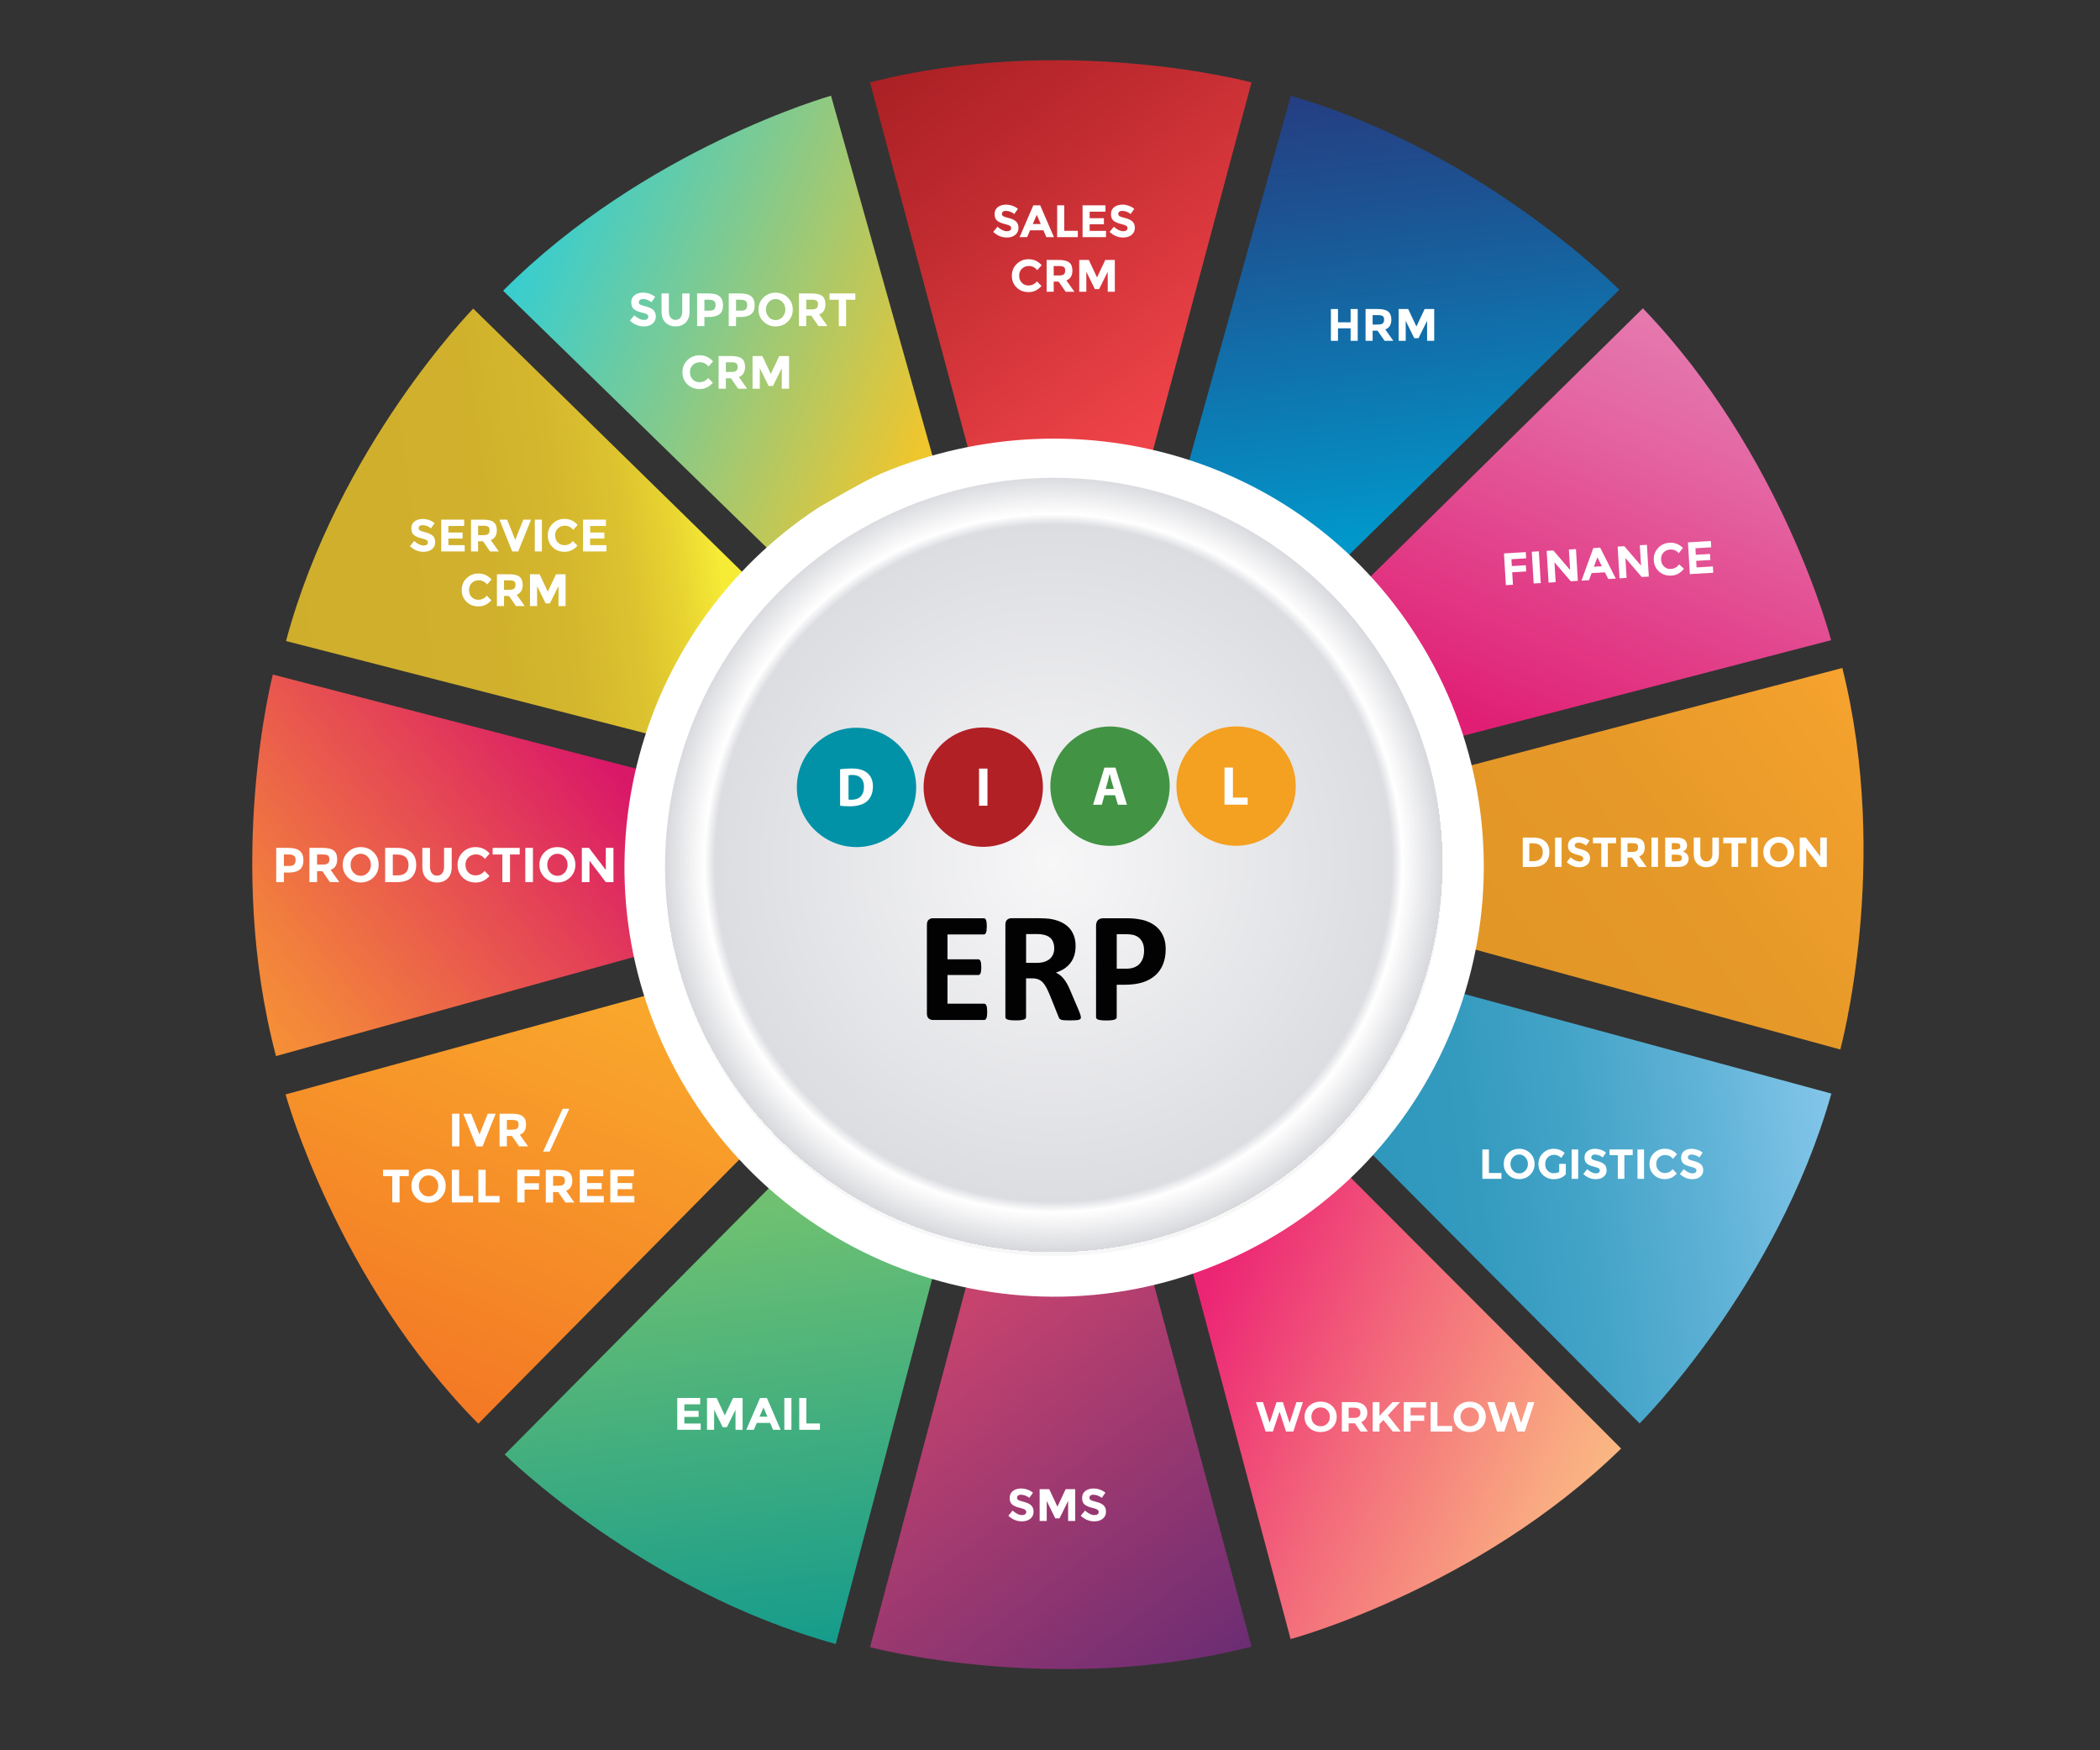 <?xml version="1.0" encoding="utf-8"?>
<!-- Generator: Adobe Illustrator 16.0.0, SVG Export Plug-In . SVG Version: 6.00 Build 0)  -->
<!DOCTYPE svg PUBLIC "-//W3C//DTD SVG 1.1//EN" "http://www.w3.org/Graphics/SVG/1.1/DTD/svg11.dtd">
<svg version="1.1" id="Layer_1" xmlns="http://www.w3.org/2000/svg" xmlns:xlink="http://www.w3.org/1999/xlink" x="0px" y="0px"
	 width="600px" height="500px" viewBox="0 0 600 500" enable-background="new 0 0 600 500" xml:space="preserve">
<rect x="0" y="0" width="600" height="500" fill="#333333" stroke="none"/>
<linearGradient id="SVGID_1_" gradientUnits="userSpaceOnUse" x1="878.764" y1="2693.714" x2="961.063" y2="2802.001" gradientTransform="matrix(1 0 0 1 -618.055 -2690.641)">
	<stop  offset="0" style="stop-color:#A61E22"/>
	<stop  offset="0.375" style="stop-color:#BE2A2F"/>
	<stop  offset="1" style="stop-color:#EE4348"/>
</linearGradient>
<path fill="url(#SVGID_1_)" d="M248.583,23.539l29.2,108.992h50.59l29.204-108.992C357.578,23.539,304.268,9.277,248.583,23.539z"/>
<linearGradient id="SVGID_2_" gradientUnits="userSpaceOnUse" x1="2014.456" y1="2295.135" x2="2096.756" y2="2403.423" gradientTransform="matrix(0.861 0.509 -0.509 0.861 -177.473 -2984.762)">
	<stop  offset="0" style="stop-color:#27397E"/>
	<stop  offset="0.294" style="stop-color:#1D5191"/>
	<stop  offset="0.913" style="stop-color:#058EC3"/>
	<stop  offset="0.995" style="stop-color:#0197CA"/>
</linearGradient>
<path fill="url(#SVGID_2_)" d="M368.808,27.363L338.53,136.058l43.562,25.729L462.66,82.79
	C462.653,82.791,424.005,43.403,368.808,27.363z"/>
<linearGradient id="SVGID_3_" gradientUnits="userSpaceOnUse" x1="2774.078" y1="1404.892" x2="2856.374" y2="1513.175" gradientTransform="matrix(0.493 0.87 -0.87 0.493 346.423 -3017.542)">
	<stop  offset="0" style="stop-color:#E57FB2"/>
	<stop  offset="0.287" style="stop-color:#E467A3"/>
	<stop  offset="0.892" style="stop-color:#E12A7B"/>
	<stop  offset="1" style="stop-color:#E01E74"/>
</linearGradient>
<path fill="url(#SVGID_3_)" d="M469.395,88.077l-80.396,79.174l24.963,44.006l109.21-28.378
	C523.17,182.879,509.271,129.478,469.395,88.077z"/>
<linearGradient id="SVGID_4_" gradientUnits="userSpaceOnUse" x1="2989.383" y1="253.687" x2="3071.681" y2="361.974" gradientTransform="matrix(-0.005 1 -1 -0.005 816.312 -2784.989)">
	<stop  offset="0.005" style="stop-color:#F9A531"/>
	<stop  offset="0.177" style="stop-color:#F2A02D"/>
	<stop  offset="0.583" style="stop-color:#E69928"/>
	<stop  offset="1" style="stop-color:#E29626"/>
</linearGradient>
<path fill="url(#SVGID_4_)" d="M526.381,190.821l-109.146,28.617l-0.271,50.593l108.836,29.78
	C525.8,299.811,540.343,246.581,526.381,190.821z"/>
<linearGradient id="SVGID_5_" gradientUnits="userSpaceOnUse" x1="2607.557" y1="-852.702" x2="2689.858" y2="-744.411" gradientTransform="matrix(-0.503 0.865 -0.865 -0.503 1108.239 -2349.638)">
	<stop  offset="0" style="stop-color:#8DCBEF"/>
	<stop  offset="0.072" style="stop-color:#82C5E9"/>
	<stop  offset="0.342" style="stop-color:#5EB2D6"/>
	<stop  offset="0.594" style="stop-color:#44A4C8"/>
	<stop  offset="0.821" style="stop-color:#349BBF"/>
	<stop  offset="1" style="stop-color:#2F98BC"/>
</linearGradient>
<path fill="url(#SVGID_5_)" d="M523.248,312.402l-108.9-29.541l-25.431,43.736l79.548,80.021
	C468.465,406.625,507.586,367.712,523.248,312.402z"/>
<linearGradient id="SVGID_6_" gradientUnits="userSpaceOnUse" x1="1721.504" y1="-1622.027" x2="1803.805" y2="-1513.736" gradientTransform="matrix(-0.866 0.499 -0.499 -0.866 1144.524 -1827.278)">
	<stop  offset="0" style="stop-color:#FBC083"/>
	<stop  offset="0.188" style="stop-color:#F9A881"/>
	<stop  offset="0.587" style="stop-color:#F36A7B"/>
	<stop  offset="1" style="stop-color:#EC2474"/>
</linearGradient>
<path fill="url(#SVGID_6_)" d="M463.176,413.805l-79.724-79.854l-43.834,25.265l29.124,109.014
	C368.742,468.229,422.05,453.966,463.176,413.805z"/>
<linearGradient id="SVGID_7_" gradientUnits="userSpaceOnUse" x1="572.572" y1="-1845.768" x2="654.873" y2="-1737.477" gradientTransform="matrix(-1 0.002 -0.002 -1 915.292 -1355.753)">
	<stop  offset="0" style="stop-color:#652B73"/>
	<stop  offset="1" style="stop-color:#C6436E"/>
</linearGradient>
<path fill="url(#SVGID_7_)" d="M357.578,470.382l-29.365-108.949l-50.594,0.074l-29.035,109.041
	C248.583,470.548,301.912,484.725,357.578,470.382z"/>
<linearGradient id="SVGID_8_" gradientUnits="userSpaceOnUse" x1="-537.034" y1="-1469.415" x2="-454.734" y2="-1361.126" gradientTransform="matrix(-0.868 -0.497 0.497 -0.868 481.876 -1060.676)">
	<stop  offset="0" style="stop-color:#0F998E"/>
	<stop  offset="1" style="stop-color:#6FC171"/>
</linearGradient>
<path fill="url(#SVGID_8_)" d="M238.797,469.637l28.796-109.103l-43.911-25.133l-79.48,80.094
	C144.201,415.496,183.385,454.352,238.797,469.637z"/>
<linearGradient id="SVGID_9_" gradientUnits="userSpaceOnUse" x1="-1309.239" y1="-589.098" x2="-1226.943" y2="-480.813" gradientTransform="matrix(-0.505 -0.863 0.863 -0.505 -40.164 -1020.908)">
	<stop  offset="0" style="stop-color:#F37524"/>
	<stop  offset="1" style="stop-color:#F9A72C"/>
</linearGradient>
<path fill="url(#SVGID_9_)" d="M136.662,406.707l79.307-80.268l-25.562-43.662L81.594,312.648
	C81.594,312.648,96.223,365.855,136.662,406.707z"/>
<linearGradient id="SVGID_10_" gradientUnits="userSpaceOnUse" x1="-1541.054" y1="558.589" x2="-1458.757" y2="666.874" gradientTransform="matrix(-0.008 -1 1 -0.008 -513.085 -1246.69)">
	<stop  offset="0" style="stop-color:#F79833"/>
	<stop  offset="0.225" style="stop-color:#F2803D"/>
	<stop  offset="0.696" style="stop-color:#E44356"/>
	<stop  offset="1" style="stop-color:#DA1868"/>
</linearGradient>
<path fill="url(#SVGID_10_)" d="M78.859,301.688l108.747-30.104l-0.422-50.589L77.95,192.696
	C77.95,192.696,64.135,246.123,78.859,301.688z"/>
<linearGradient id="SVGID_11_" gradientUnits="userSpaceOnUse" x1="-1171.119" y1="1670.813" x2="-1088.821" y2="1779.101" gradientTransform="matrix(0.491 -0.871 0.871 0.491 -811.157 -1677.917)">
	<stop  offset="0" style="stop-color:#CFAE2C"/>
	<stop  offset="0.495" style="stop-color:#D0B02C"/>
	<stop  offset="0.673" style="stop-color:#D5B72D"/>
	<stop  offset="0.8" style="stop-color:#DCC22F"/>
	<stop  offset="0.902" style="stop-color:#E7D331"/>
	<stop  offset="0.99" style="stop-color:#F5E935"/>
	<stop  offset="1" style="stop-color:#F7EC35"/>
</linearGradient>
<path fill="url(#SVGID_11_)" d="M81.719,183.125l109.295,28.049l24.831-44.082L135.209,88.16
	C135.209,88.16,96.624,127.609,81.719,183.125z"/>
<linearGradient id="SVGID_12_" gradientUnits="userSpaceOnUse" x1="-296.249" y1="2452.544" x2="-213.949" y2="2560.833" gradientTransform="matrix(0.86 -0.511 0.511 0.86 -855.163 -2200.115)">
	<stop  offset="0" style="stop-color:#2DCED9"/>
	<stop  offset="0.155" style="stop-color:#45CDC4"/>
	<stop  offset="0.484" style="stop-color:#83CA8D"/>
	<stop  offset="0.956" style="stop-color:#E5C636"/>
	<stop  offset="1" style="stop-color:#EFC62D"/>
</linearGradient>
<path fill="url(#SVGID_12_)" d="M143.75,83.053l80.809,78.755l43.485-25.86L237.431,27.342
	C237.431,27.342,184.325,42.335,143.75,83.053z"/>
<g>
	<g>
		<path fill="#FFFFFF" d="M251.716,135.288c57.479-24.127,124.718-3.631,156.173,51.71c33.5,58.94,12.879,133.877-46.062,167.377
			c-58.943,33.503-133.882,12.88-167.381-46.063c-32.196-56.647-14.302-128.132,39.458-163.354
			C233.905,144.965,247.068,137.24,251.716,135.288z"/>
	</g>
</g>
<radialGradient id="SVGID_13_" cx="-208.894" cy="2735.69" r="111.188" gradientTransform="matrix(0.869 -0.494 0.494 0.869 -868.924 -2233.968)" gradientUnits="userSpaceOnUse">
	<stop  offset="0" style="stop-color:#F7F7F8"/>
	<stop  offset="0.87" style="stop-color:#DCDDE1"/>
	<stop  offset="0.897" style="stop-color:#FFFFFF"/>
	<stop  offset="1" style="stop-color:#D7D8DC"/>
	<stop  offset="1" style="stop-color:#F7F7F8"/>
</radialGradient>
<circle fill="url(#SVGID_13_)" cx="301.168" cy="247.656" r="111.168"/>
<g>
	<circle fill="#0192A7" cx="244.717" cy="224.935" r="17.047"/>
	<path fill="#B02025" d="M297.979,224.865c0,9.415-7.633,17.048-17.049,17.048c-9.415,0-17.047-7.633-17.047-17.048
		c0-9.414,7.632-17.046,17.047-17.046C290.346,207.819,297.979,215.451,297.979,224.865z"/>
	<circle fill="#429344" cx="317.148" cy="224.587" r="17.048"/>
	<path fill="#F4A020" d="M370.214,224.561c0,9.416-7.634,17.049-17.049,17.049c-9.412,0-17.048-7.633-17.048-17.049
		c0-9.414,7.636-17.047,17.048-17.047C362.58,207.514,370.214,215.147,370.214,224.561z"/>
	<path fill="#FFFFFF" d="M240.026,219.757c0.883-0.141,2.03-0.22,3.243-0.22c2.016,0,3.32,0.362,4.344,1.132
		c1.103,0.819,1.793,2.125,1.793,3.999c0,2.03-0.739,3.432-1.762,4.296c-1.119,0.93-2.816,1.37-4.894,1.37
		c-1.244,0-2.125-0.079-2.722-0.158L240.026,219.757L240.026,219.757z M242.435,228.413c0.205,0.047,0.536,0.047,0.834,0.047
		c2.17,0.017,3.586-1.18,3.586-3.714c0.019-2.204-1.273-3.368-3.335-3.368c-0.535,0-0.881,0.047-1.085,0.096V228.413
		L242.435,228.413z"/>
	<path fill="#FFFFFF" d="M282.135,219.562v10.607h-2.408v-10.607H282.135z"/>
	<path fill="#FFFFFF" d="M315.55,227.17l-0.753,2.723h-2.484l3.237-10.607h3.148l3.289,10.607h-2.579l-0.819-2.723H315.55z
		 M318.243,225.375l-0.66-2.25c-0.189-0.63-0.379-1.417-0.537-2.046h-0.028c-0.146,0.63-0.313,1.433-0.479,2.046l-0.629,2.25
		H318.243z"/>
	<path fill="#FFFFFF" d="M349.853,219.259h2.408v8.592h4.217v2.016h-6.625V219.259L349.853,219.259z"/>
</g>
<g enable-background="new    ">
	<path fill="#020202" d="M282.055,289.059c0,0.438-0.019,0.797-0.057,1.088s-0.095,0.526-0.168,0.709
		c-0.075,0.188-0.168,0.313-0.28,0.396c-0.113,0.084-0.236,0.125-0.371,0.125h-14.597c-0.494,0-0.909-0.146-1.246-0.438
		c-0.337-0.293-0.506-0.771-0.506-1.426V264.18c0-0.656,0.168-1.137,0.506-1.43c0.336-0.289,0.751-0.438,1.246-0.438h14.508
		c0.134,0,0.254,0.039,0.358,0.11c0.104,0.074,0.194,0.205,0.27,0.396c0.074,0.188,0.131,0.438,0.168,0.729
		c0.038,0.291,0.057,0.662,0.057,1.104c0,0.418-0.02,0.771-0.057,1.063c-0.037,0.293-0.094,0.529-0.168,0.707
		c-0.075,0.187-0.165,0.313-0.27,0.396c-0.104,0.082-0.225,0.123-0.358,0.123h-10.375v7.101h8.78c0.135,0,0.259,0.039,0.37,0.121
		c0.112,0.084,0.205,0.211,0.28,0.383s0.131,0.401,0.168,0.692c0.037,0.293,0.057,0.646,0.057,1.063c0,0.438-0.021,0.8-0.057,1.072
		c-0.037,0.283-0.093,0.521-0.168,0.688c-0.075,0.172-0.168,0.297-0.28,0.371c-0.111,0.065-0.235,0.104-0.37,0.104h-8.78v8.192
		h10.464c0.135,0,0.258,0.039,0.371,0.121c0.112,0.084,0.206,0.217,0.28,0.396c0.074,0.188,0.131,0.418,0.168,0.707
		C282.036,288.26,282.055,288.623,282.055,289.059z"/>
	<path fill="#020202" d="M308.823,290.607c0,0.164-0.029,0.303-0.09,0.416c-0.063,0.104-0.199,0.205-0.438,0.271
		c-0.226,0.076-0.555,0.128-0.979,0.158c-0.438,0.021-1.025,0.045-1.773,0.045c-0.628,0-1.131-0.021-1.505-0.045
		c-0.375-0.031-0.67-0.086-0.892-0.171c-0.217-0.081-0.369-0.188-0.461-0.313c-0.09-0.131-0.164-0.277-0.229-0.462l-2.604-6.487
		c-0.315-0.729-0.623-1.388-0.922-1.953c-0.301-0.563-0.633-1.043-1-1.426c-0.367-0.388-0.789-0.672-1.269-0.863
		c-0.48-0.188-1.033-0.293-1.661-0.293h-1.842v11.068c0,0.146-0.05,0.28-0.146,0.401c-0.097,0.117-0.259,0.218-0.483,0.293
		c-0.225,0.07-0.523,0.135-0.896,0.181c-0.375,0.049-0.854,0.065-1.438,0.065c-0.568,0-1.043-0.021-1.426-0.065
		c-0.382-0.047-0.685-0.104-0.91-0.181c-0.225-0.075-0.381-0.176-0.472-0.293c-0.089-0.121-0.134-0.258-0.134-0.401V264.17
		c0-0.655,0.169-1.135,0.505-1.428c0.337-0.289,0.752-0.438,1.247-0.438h7.521c0.765,0,1.393,0.019,1.888,0.045
		c0.494,0.021,0.941,0.063,1.348,0.104c1.167,0.164,2.217,0.443,3.155,0.854c0.938,0.398,1.729,0.938,2.389,1.582
		c0.646,0.646,1.146,1.422,1.485,2.313c0.354,0.896,0.521,1.912,0.521,3.063c0,0.979-0.121,1.854-0.366,2.658
		c-0.248,0.807-0.61,1.521-1.095,2.146c-0.479,0.628-1.064,1.175-1.771,1.646c-0.704,0.468-1.503,0.841-2.397,1.115
		c0.438,0.219,0.842,0.476,1.229,0.771c0.382,0.303,0.731,0.664,1.069,1.092c0.348,0.428,0.651,0.91,0.953,1.455
		c0.311,0.553,0.59,1.166,0.877,1.854l2.442,5.729c0.229,0.564,0.372,0.979,0.448,1.246
		C308.786,290.252,308.823,290.457,308.823,290.607z M301.21,270.891c0-0.959-0.217-1.767-0.649-2.427
		c-0.436-0.657-1.146-1.123-2.135-1.391c-0.3-0.076-0.64-0.137-1.022-0.184c-0.381-0.041-0.908-0.064-1.583-0.064h-2.648v8.238
		h3.009c0.839,0,1.572-0.104,2.201-0.301c0.629-0.203,1.153-0.486,1.572-0.854c0.419-0.365,0.732-0.806,0.941-1.313
		C301.105,272.086,301.21,271.518,301.21,270.891z"/>
	<path fill="#020202" d="M333.054,271.137c0,1.633-0.254,3.077-0.764,4.334c-0.509,1.258-1.251,2.315-2.224,3.178
		c-0.979,0.861-2.168,1.521-3.582,1.979c-1.416,0.438-3.08,0.676-4.996,0.676h-2.425v9.271c0,0.146-0.063,0.282-0.146,0.403
		c-0.099,0.113-0.259,0.217-0.483,0.293c-0.224,0.068-0.521,0.133-0.896,0.179c-0.376,0.047-0.854,0.063-1.438,0.063
		c-0.563,0-1.045-0.021-1.426-0.063c-0.383-0.046-0.685-0.104-0.911-0.179c-0.224-0.076-0.381-0.18-0.471-0.293
		c-0.091-0.121-0.134-0.262-0.134-0.403v-26.146c0-0.699,0.182-1.229,0.55-1.584c0.366-0.354,0.85-0.522,1.447-0.522h6.849
		c0.689,0,1.347,0.022,1.967,0.077c0.62,0.056,1.367,0.166,2.235,0.339c0.864,0.174,1.745,0.489,2.637,0.954
		c0.896,0.466,1.65,1.057,2.28,1.766c0.63,0.719,1.104,1.544,1.437,2.491C332.894,268.895,333.054,269.953,333.054,271.137z
		 M326.879,271.563c0-1.019-0.18-1.854-0.537-2.515c-0.354-0.657-0.803-1.146-1.326-1.461c-0.521-0.313-1.063-0.512-1.646-0.594
		c-0.574-0.084-1.17-0.123-1.785-0.123h-2.515v9.857h2.646c0.944,0,1.734-0.127,2.37-0.381c0.637-0.271,1.157-0.611,1.563-1.066
		c0.396-0.459,0.717-1.004,0.928-1.641C326.774,273.004,326.879,272.313,326.879,271.563z"/>
</g>
<g>
	<path fill="#FFFFFF" d="M129.172,318.154h2.082v9.328h-2.082V318.154z"/>
	<path fill="#FFFFFF" d="M136.991,324.094l2.376-5.939h2.255l-3.75,9.328h-1.763l-3.75-9.328h2.257L136.991,324.094z"/>
	<path fill="#FFFFFF" d="M150.296,321.253c0,1.493-0.592,2.459-1.771,2.896l2.355,3.336h-2.563l-2.067-2.977h-1.438v2.977h-2.081
		v-9.328h3.53c1.45,0,2.485,0.246,3.104,0.734C149.987,319.378,150.296,320.169,150.296,321.253z M147.786,322.359
		c0.26-0.229,0.388-0.602,0.388-1.104s-0.134-0.85-0.396-1.031c-0.271-0.188-0.733-0.281-1.4-0.281h-1.563v2.771h1.521
		C147.045,322.71,147.528,322.589,147.786,322.359z"/>
	<path fill="#FFFFFF" d="M160.759,316.741h1.896l-5.604,12.237h-1.882L160.759,316.741z"/>
	<path fill="#FFFFFF" d="M114.166,335.971v7.521h-2.082v-7.521h-2.644v-1.806h7.359v1.806H114.166z"/>
	<path fill="#FFFFFF" d="M125.922,342.209c-0.938,0.928-2.104,1.389-3.479,1.389s-2.54-0.461-3.482-1.389
		c-0.942-0.923-1.414-2.063-1.414-3.438s0.472-2.517,1.414-3.438c0.942-0.929,2.104-1.39,3.482-1.39s2.54,0.461,3.479,1.39
		c0.942,0.925,1.415,2.063,1.415,3.438S126.865,341.287,125.922,342.209z M125.216,338.779c0-0.832-0.269-1.541-0.802-2.129
		c-0.533-0.586-1.189-0.881-1.969-0.881c-0.778,0-1.438,0.295-1.976,0.881c-0.526,0.588-0.801,1.297-0.801,2.129
		s0.271,1.539,0.801,2.123c0.533,0.582,1.19,0.873,1.976,0.873c0.772,0,1.436-0.291,1.969-0.873
		C124.948,340.318,125.216,339.611,125.216,338.779z"/>
	<path fill="#FFFFFF" d="M129.098,343.498v-9.321h2.081v7.472h3.979v1.854L129.098,343.498L129.098,343.498z"/>
	<path fill="#FFFFFF" d="M136.678,343.498v-9.321h2.081v7.472h3.979v1.854L136.678,343.498L136.678,343.498z"/>
	<path fill="#FFFFFF" d="M154.187,334.169v1.823h-4.317v2.021h4.104v1.828h-4.104v3.649h-2.08v-9.323L154.187,334.169
		L154.187,334.169z"/>
	<path fill="#FFFFFF" d="M163.514,337.266c0,1.494-0.592,2.459-1.771,2.895l2.354,3.353h-2.563l-2.068-2.979h-1.438v2.979h-2.082
		v-9.329h3.537c1.442,0,2.479,0.23,3.104,0.729C163.204,335.393,163.514,336.18,163.514,337.266z M161.006,338.373
		c0.258-0.229,0.387-0.604,0.387-1.104s-0.133-0.848-0.396-1.03c-0.271-0.188-0.734-0.281-1.402-0.281h-1.563v2.771h1.521
		C160.262,338.721,160.747,338.604,161.006,338.373z"/>
	<path fill="#FFFFFF" d="M172.376,334.169v1.854h-4.646v1.924h4.179v1.772h-4.179v1.938h4.789v1.842h-6.871v-9.321L172.376,334.169
		L172.376,334.169z"/>
	<path fill="#FFFFFF" d="M181.103,334.169v1.854h-4.645v1.924h4.178v1.772h-4.178v1.938h4.791v1.842h-6.873v-9.321L181.103,334.169
		L181.103,334.169z"/>
</g>
<g>
	<g>
		<path fill="#FFFFFF" d="M199.825,109.194c1.021,0,1.854-0.404,2.51-1.215l1.334,1.375c-1.06,1.188-2.308,1.789-3.742,1.789
			c-1.438,0-2.621-0.455-3.551-1.361c-0.929-0.907-1.396-2.053-1.396-3.438c0-1.384,0.479-2.538,1.421-3.464
			c0.948-0.925,2.106-1.388,3.479-1.388c1.529,0,2.812,0.583,3.843,1.748l-1.294,1.468c-0.659-0.818-1.479-1.228-2.455-1.228
			c-0.784,0-1.453,0.256-2.01,0.767c-0.557,0.513-0.834,1.2-0.834,2.069c0,0.867,0.263,1.563,0.789,2.088
			C198.441,108.933,199.076,109.194,199.825,109.194z"/>
		<path fill="#FFFFFF" d="M212.875,104.804c0,1.494-0.604,2.461-1.774,2.896l2.361,3.336h-2.563l-2.063-2.977h-1.438v2.977h-2.082
			v-9.328h3.536c1.446,0,2.481,0.245,3.104,0.734C212.567,102.933,212.875,103.719,212.875,104.804z M210.367,105.912
			c0.26-0.23,0.387-0.599,0.387-1.101c0-0.504-0.133-0.854-0.396-1.035c-0.271-0.188-0.729-0.28-1.396-0.28h-1.563v2.762h1.521
			C209.622,106.258,210.109,106.144,210.367,105.912z"/>
		<path fill="#FFFFFF" d="M223.365,105.164l-2.521,5.099h-1.241l-2.509-5.099v5.872h-2.081v-9.328h2.813l2.396,5.125l2.416-5.125
			h2.808v9.328h-2.082L223.365,105.164L223.365,105.164z"/>
	</g>
	<g>
		<path fill="#FFFFFF" d="M182.825,85.688c-0.201,0.164-0.308,0.381-0.308,0.651c0,0.271,0.122,0.488,0.367,0.646
			c0.245,0.16,0.813,0.353,1.695,0.563c0.885,0.224,1.571,0.55,2.062,0.979c0.489,0.438,0.734,1.072,0.734,1.908
			c0,0.838-0.313,1.521-0.941,2.037c-0.627,0.521-1.446,0.777-2.475,0.777c-1.479,0-2.809-0.554-3.99-1.646l1.241-1.521
			c1.005,0.885,1.938,1.316,2.79,1.316c0.382,0,0.683-0.082,0.896-0.243c0.222-0.163,0.324-0.39,0.324-0.667
			c0-0.276-0.109-0.504-0.347-0.666c-0.229-0.166-0.688-0.332-1.375-0.5c-1.085-0.26-1.879-0.6-2.382-1.01
			c-0.505-0.414-0.755-1.063-0.755-1.947c0-0.887,0.313-1.563,0.953-2.051c0.638-0.479,1.432-0.728,2.384-0.728
			c0.622,0,1.245,0.104,1.866,0.318c0.623,0.215,1.166,0.521,1.629,0.902l-1.059,1.521c-0.812-0.612-1.646-0.924-2.511-0.924
			C183.297,85.44,183.024,85.522,182.825,85.688z"/>
		<path fill="#FFFFFF" d="M191.623,90.745c0.348,0.438,0.813,0.646,1.396,0.646s1.058-0.222,1.396-0.646
			c0.344-0.432,0.515-1.02,0.515-1.768v-5.152h2.082v5.219c0,1.354-0.374,2.396-1.121,3.117c-0.748,0.729-1.704,1.086-2.868,1.086
			c-1.16,0-2.125-0.354-2.877-1.094c-0.751-0.729-1.127-1.771-1.127-3.109v-5.219h2.082v5.152
			C191.104,89.726,191.278,90.313,191.623,90.745z"/>
		<path fill="#FFFFFF" d="M205.603,84.661c0.654,0.555,0.981,1.408,0.981,2.563c0,1.154-0.336,1.993-1.008,2.524
			c-0.673,0.535-1.696,0.805-3.076,0.805h-1.24v2.604h-2.083v-9.328h3.296C203.907,83.825,204.95,84.104,205.603,84.661z
			 M204.075,88.331c0.25-0.281,0.375-0.688,0.375-1.229s-0.162-0.922-0.488-1.148c-0.324-0.227-0.828-0.34-1.515-0.34h-1.188v3.137
			h1.4C203.354,88.751,203.826,88.61,204.075,88.331z"/>
		<path fill="#FFFFFF" d="M214.638,84.661c0.653,0.555,0.981,1.408,0.981,2.563c0,1.154-0.336,1.993-1.009,2.524
			c-0.678,0.535-1.696,0.805-3.075,0.805h-1.24v2.604h-2.082v-9.328h3.296C212.94,83.825,213.985,84.104,214.638,84.661z
			 M213.11,88.331c0.25-0.281,0.375-0.688,0.375-1.229s-0.155-0.922-0.481-1.148c-0.324-0.227-0.828-0.34-1.521-0.34h-1.188v3.137
			h1.401C212.389,88.751,212.86,88.61,213.11,88.331z"/>
		<path fill="#FFFFFF" d="M225.093,91.866c-0.942,0.922-2.104,1.381-3.483,1.381s-2.532-0.459-3.479-1.381
			c-0.943-0.92-1.416-2.064-1.416-3.436s0.472-2.521,1.416-3.438c0.943-0.921,2.104-1.382,3.479-1.382
			c1.385,0,2.541,0.461,3.483,1.382c0.942,0.923,1.415,2.067,1.415,3.438C226.508,89.8,226.035,90.946,225.093,91.866z
			 M224.386,88.437c0-0.832-0.267-1.541-0.802-2.129c-0.533-0.586-1.188-0.881-1.967-0.881c-0.779,0-1.438,0.295-1.976,0.881
			c-0.526,0.588-0.801,1.297-0.801,2.129s0.271,1.539,0.801,2.123c0.534,0.582,1.19,0.873,1.976,0.873
			c0.772,0,1.435-0.291,1.967-0.873C224.119,89.976,224.386,89.269,224.386,88.437z"/>
		<path fill="#FFFFFF" d="M235.836,86.923c0,1.493-0.592,2.459-1.775,2.896l2.362,3.336h-2.563l-2.069-2.979h-1.44v2.979h-2.082
			v-9.33h3.536c1.45,0,2.484,0.246,3.104,0.734C235.526,85.05,235.836,85.837,235.836,86.923z M233.326,88.03
			c0.258-0.232,0.388-0.6,0.388-1.104c0-0.503-0.134-0.849-0.4-1.03c-0.267-0.188-0.729-0.281-1.396-0.281h-1.563v2.768h1.521
			C232.584,88.378,233.069,88.261,233.326,88.03z"/>
		<path fill="#FFFFFF" d="M241.735,85.628v7.527h-2.078v-7.527h-2.646v-1.803h7.366v1.803H241.735z"/>
	</g>
</g>
<g>
	<path fill="#FFFFFF" d="M385.89,88.279h2.028v9.087h-2.028v-3.575h-3.604v3.575h-2.028v-9.087h2.028v3.796h3.604V88.279z"/>
	<path fill="#FFFFFF" d="M397.525,91.295c0,1.456-0.577,2.396-1.729,2.821l2.301,3.25h-2.495l-2.016-2.899h-1.403v2.899h-2.021
		v-9.087h3.438c1.412,0,2.42,0.238,3.021,0.715C397.224,89.47,397.525,90.237,397.525,91.295z M395.081,92.374
		c0.251-0.225,0.377-0.583,0.377-1.071c0-0.489-0.13-0.826-0.391-1.008c-0.271-0.182-0.728-0.272-1.364-0.272h-1.521v2.69h1.481
		C394.357,92.712,394.83,92.599,395.081,92.374z"/>
	<path fill="#FFFFFF" d="M407.741,91.646l-2.457,4.966h-1.209l-2.442-4.966v5.72h-2.021v-9.087h2.73l2.349,4.992l2.354-4.992h2.729
		v9.087h-2.028L407.741,91.646L407.741,91.646z"/>
</g>
<g>
	<path fill="#FFFFFF" d="M435.935,157.719l0.106,1.777l-4.204,0.252l0.117,1.959l3.997-0.24l0.104,1.778l-3.994,0.24l0.213,3.556
		l-2.024,0.122l-0.545-9.07L435.935,157.719z"/>
	<path fill="#FFFFFF" d="M437.648,157.616l2.021-0.122l0.546,9.07l-2.022,0.122L437.648,157.616z"/>
	<path fill="#FFFFFF" d="M448.25,156.979l2.023-0.121l0.545,9.07l-2.024,0.121l-4.662-5.424l0.341,5.685l-2.021,0.122l-0.546-9.071
		l1.896-0.114l4.801,5.572L448.25,156.979z"/>
	<path fill="#FFFFFF" d="M459.512,165.406l-0.971-1.908l-3.803,0.229l-0.729,2.01l-2.15,0.129l3.374-9.306l1.959-0.117l4.463,8.835
		L459.512,165.406z M456.393,159.198l-0.984,2.703l2.271-0.136L456.393,159.198z"/>
	<path fill="#FFFFFF" d="M468.52,155.762l2.021-0.122l0.547,9.069l-2.022,0.122l-4.663-5.424l0.342,5.684l-2.019,0.121l-0.545-9.069
		l1.894-0.114l4.803,5.571L468.52,155.762L468.52,155.762z"/>
	<path fill="#FFFFFF" d="M477.378,162.536c0.994-0.06,1.783-0.502,2.361-1.327l1.39,1.258c-0.961,1.223-2.141,1.874-3.536,1.958
		c-1.394,0.083-2.573-0.287-3.531-1.116c-0.954-0.828-1.472-1.915-1.552-3.261c-0.081-1.345,0.313-2.494,1.182-3.45
		c0.865-0.956,1.967-1.473,3.299-1.553c1.486-0.09,2.769,0.402,3.839,1.476l-1.172,1.503c-0.692-0.757-1.508-1.107-2.463-1.05
		c-0.764,0.045-1.397,0.333-1.909,0.863c-0.51,0.531-0.74,1.217-0.688,2.061c0.05,0.843,0.349,1.504,0.89,1.984
		C476.018,162.36,476.651,162.58,477.378,162.536z"/>
	<path fill="#FFFFFF" d="M488.814,154.543l0.105,1.804l-4.513,0.271l0.111,1.869l4.057-0.244l0.104,1.726l-4.056,0.244l0.113,1.883
		l4.659-0.28l0.104,1.791l-6.683,0.401l-0.545-9.07L488.814,154.543z"/>
</g>
<g>
	<path fill="#FFFFFF" d="M200.057,399.36v1.809h-4.523v1.871h4.068v1.729h-4.068v1.885h4.667v1.793h-6.695v-9.086L200.057,399.36
		L200.057,399.36z"/>
	<path fill="#FFFFFF" d="M210.145,402.728l-2.457,4.965h-1.209l-2.443-4.965v5.719h-2.028v-9.086h2.743l2.34,4.992l2.353-4.992h2.73
		v9.086h-2.028V402.728L210.145,402.728z"/>
	<path fill="#FFFFFF" d="M220.882,408.446l-0.844-1.963h-3.812l-0.845,1.963h-2.158l3.926-9.086h1.964l3.927,9.086H220.882z
		 M218.14,402.063l-1.145,2.64h2.273L218.14,402.063z"/>
	<path fill="#FFFFFF" d="M224.094,399.36h2.028v9.086h-2.028V399.36z"/>
	<path fill="#FFFFFF" d="M228.358,408.446v-9.086h2.028v7.279h3.874v1.807H228.358L228.358,408.446z"/>
</g>
<g>
	<path fill="#FFFFFF" d="M290.869,427.227c-0.195,0.16-0.292,0.373-0.292,0.638c0,0.266,0.117,0.477,0.355,0.631
		c0.237,0.156,0.789,0.342,1.65,0.555c0.86,0.211,1.531,0.528,2.008,0.955c0.477,0.424,0.715,1.045,0.715,1.856
		c0,0.813-0.306,1.478-0.916,1.981c-0.611,0.509-1.416,0.761-2.412,0.761c-1.438,0-2.732-0.531-3.888-1.601l1.21-1.479
		c0.979,0.856,1.885,1.287,2.717,1.287c0.373,0,0.664-0.08,0.877-0.24c0.211-0.16,0.317-0.377,0.317-0.647
		c0-0.271-0.112-0.489-0.338-0.648c-0.228-0.16-0.672-0.324-1.339-0.488c-1.061-0.252-1.831-0.579-2.321-0.979
		c-0.489-0.403-0.733-1.037-0.733-1.898c0-0.86,0.312-1.526,0.932-1.995c0.618-0.468,1.393-0.702,2.318-0.702
		c0.605,0,1.213,0.104,1.82,0.313c0.604,0.207,1.135,0.503,1.586,0.885l-1.027,1.48c-0.789-0.6-1.604-0.896-2.442-0.896
		C291.331,426.986,291.063,427.067,290.869,427.227z"/>
	<path fill="#FFFFFF" d="M305.174,428.78l-2.457,4.966h-1.209l-2.443-4.966v5.72h-2.026v-9.087h2.741l2.342,4.992l2.354-4.992h2.729
		v9.087h-2.027v-5.72H305.174z"/>
	<path fill="#FFFFFF" d="M311.564,427.227c-0.192,0.16-0.293,0.373-0.293,0.638c0,0.266,0.119,0.477,0.357,0.631
		c0.238,0.156,0.789,0.342,1.649,0.555c0.863,0.211,1.533,0.528,2.011,0.955c0.475,0.424,0.715,1.045,0.715,1.856
		c0,0.813-0.308,1.478-0.918,1.981c-0.611,0.509-1.414,0.761-2.412,0.761c-1.438,0-2.734-0.531-3.887-1.601l1.209-1.479
		c0.979,0.856,1.885,1.287,2.717,1.287c0.373,0,0.666-0.08,0.877-0.24c0.213-0.16,0.318-0.377,0.318-0.647
		c0-0.271-0.113-0.489-0.339-0.648c-0.227-0.16-0.672-0.324-1.34-0.488c-1.059-0.252-1.83-0.579-2.319-0.979
		c-0.49-0.403-0.734-1.037-0.734-1.898c0-0.86,0.311-1.526,0.93-1.995c0.621-0.468,1.396-0.702,2.32-0.702
		c0.607,0,1.213,0.104,1.82,0.313c0.604,0.207,1.135,0.503,1.586,0.885l-1.027,1.48c-0.789-0.6-1.604-0.896-2.443-0.896
		C312.025,426.986,311.76,427.067,311.564,427.227z"/>
</g>
<g>
	<path fill="#FFFFFF" d="M286.558,60.475c-0.195,0.16-0.292,0.373-0.292,0.637c0,0.265,0.119,0.475,0.357,0.631
		c0.237,0.156,0.789,0.34,1.65,0.553c0.862,0.212,1.532,0.53,2.009,0.955c0.476,0.426,0.715,1.045,0.715,1.859
		c0,0.813-0.307,1.476-0.917,1.981c-0.611,0.508-1.415,0.761-2.412,0.761c-1.438,0-2.734-0.532-3.887-1.6l1.209-1.48
		c0.979,0.856,1.885,1.286,2.717,1.286c0.373,0,0.665-0.08,0.877-0.24s0.317-0.377,0.317-0.649s-0.112-0.489-0.338-0.649
		s-0.672-0.323-1.339-0.487c-1.058-0.252-1.831-0.579-2.321-0.98c-0.489-0.403-0.733-1.036-0.733-1.898s0.31-1.527,0.93-1.995
		s1.394-0.702,2.32-0.702c0.605,0,1.213,0.104,1.82,0.313c0.605,0.208,1.135,0.503,1.586,0.885l-1.027,1.481
		c-0.789-0.599-1.604-0.896-2.444-0.896C287.019,60.235,286.752,60.315,286.558,60.475z"/>
	<path fill="#FFFFFF" d="M298.966,67.749l-0.845-1.963h-3.81l-0.845,1.963h-2.158l3.926-9.087h1.964l3.926,9.087H298.966z
		 M296.223,61.366l-1.144,2.639h2.274L296.223,61.366z"/>
	<path fill="#FFFFFF" d="M302.047,67.749v-9.087h2.027v7.28h3.875v1.807H302.047z"/>
	<path fill="#FFFFFF" d="M315.853,58.662v1.808h-4.521v1.871h4.068v1.729h-4.068v1.885H316v1.794h-6.695v-9.087H315.853z"/>
	<path fill="#FFFFFF" d="M319.799,60.475c-0.195,0.16-0.293,0.373-0.293,0.637c0,0.265,0.119,0.475,0.356,0.631
		c0.231,0.156,0.789,0.34,1.646,0.553c0.863,0.212,1.532,0.53,2.016,0.955c0.478,0.426,0.717,1.045,0.717,1.859
		c0,0.813-0.313,1.476-0.917,1.981c-0.611,0.508-1.415,0.761-2.411,0.761c-1.439,0-2.734-0.532-3.889-1.6l1.209-1.48
		c0.979,0.856,1.887,1.286,2.719,1.286c0.372,0,0.664-0.08,0.877-0.24s0.313-0.377,0.313-0.649s-0.105-0.489-0.338-0.649
		c-0.226-0.16-0.672-0.323-1.339-0.487c-1.059-0.252-1.831-0.579-2.314-0.98c-0.488-0.403-0.733-1.036-0.733-1.898
		s0.311-1.527,0.93-1.995c0.62-0.468,1.396-0.702,2.32-0.702c0.604,0,1.214,0.104,1.819,0.313c0.604,0.208,1.137,0.503,1.586,0.885
		l-1.026,1.481c-0.788-0.599-1.604-0.896-2.443-0.896C320.26,60.235,319.993,60.315,319.799,60.475z"/>
	<path fill="#FFFFFF" d="M293.818,81.554c0.997,0,1.812-0.396,2.444-1.184l1.3,1.339c-1.032,1.161-2.247,1.741-3.646,1.741
		c-1.4,0-2.554-0.44-3.458-1.325c-0.906-0.885-1.359-2-1.359-3.348s0.462-2.473,1.385-3.374s2.053-1.352,3.387-1.352
		c1.49,0,2.738,0.566,3.743,1.702l-1.261,1.431c-0.642-0.797-1.438-1.196-2.392-1.196c-0.764,0-1.415,0.25-1.957,0.748
		s-0.813,1.17-0.813,2.015c0,0.846,0.255,1.523,0.768,2.035C292.47,81.298,293.09,81.554,293.818,81.554z"/>
	<path fill="#FFFFFF" d="M306.401,77.277c0,1.456-0.575,2.396-1.729,2.821l2.302,3.25h-2.495l-2.016-2.899h-1.404v2.899h-2.021
		v-9.087h3.439c1.412,0,2.42,0.237,3.021,0.715C306.099,75.453,306.401,76.22,306.401,77.277z M303.957,78.356
		c0.252-0.226,0.377-0.583,0.377-1.072s-0.129-0.825-0.39-1.008c-0.262-0.182-0.717-0.272-1.364-0.272h-1.521v2.69h1.482
		C303.234,78.694,303.706,78.582,303.957,78.356z"/>
	<path fill="#FFFFFF" d="M316.49,77.628l-2.456,4.967h-1.21l-2.443-4.967v5.721h-2.028v-9.087h2.743l2.341,4.991l2.354-4.991h2.729
		v9.087h-2.021L316.49,77.628L316.49,77.628z"/>
</g>
<g>
	<path fill="#FFFFFF" d="M423.535,336.755v-8.389h1.872v6.721h3.576v1.668H423.535z"/>
	<path fill="#FFFFFF" d="M437.18,335.596c-0.85,0.826-1.894,1.24-3.133,1.24c-1.238,0-2.283-0.414-3.133-1.24
		c-0.849-0.828-1.271-1.855-1.271-3.092c0-1.229,0.426-2.264,1.271-3.092c0.85-0.826,1.895-1.24,3.133-1.24
		c1.239,0,2.283,0.414,3.133,1.24c0.851,0.828,1.271,1.858,1.271,3.092C438.451,333.738,438.027,334.768,437.18,335.596z
		 M436.544,332.512c0-0.748-0.239-1.389-0.721-1.914c-0.48-0.524-1.069-0.791-1.771-0.791c-0.699,0-1.289,0.267-1.771,0.791
		c-0.48,0.525-0.721,1.166-0.721,1.914s0.236,1.387,0.721,1.906c0.479,0.522,1.066,0.785,1.771,0.785s1.291-0.263,1.771-0.785
		C436.305,333.896,436.544,333.26,436.544,332.512z"/>
	<path fill="#FFFFFF" d="M445.484,332.48h1.884v2.979c-0.832,0.931-1.982,1.394-3.456,1.394c-1.229,0-2.27-0.406-3.104-1.226
		c-0.836-0.815-1.254-1.848-1.254-3.091s0.428-2.281,1.276-3.113c0.854-0.832,1.881-1.247,3.084-1.247
		c1.204,0,2.25,0.396,3.14,1.188l-0.974,1.402c-0.376-0.328-0.722-0.559-1.037-0.682c-0.313-0.125-0.657-0.188-1.022-0.188
		c-0.715,0-1.313,0.242-1.803,0.728c-0.485,0.483-0.729,1.122-0.729,1.914s0.23,1.427,0.701,1.901
		c0.469,0.477,1.023,0.713,1.675,0.713c0.646,0,1.188-0.122,1.62-0.37L445.484,332.48L445.484,332.48z"/>
	<path fill="#FFFFFF" d="M449.035,328.366h1.872v8.389h-1.872V328.366z"/>
	<path fill="#FFFFFF" d="M454.933,330.04c-0.182,0.147-0.271,0.348-0.271,0.59s0.109,0.438,0.33,0.581
		c0.222,0.146,0.729,0.313,1.521,0.513c0.795,0.192,1.412,0.487,1.854,0.881c0.438,0.396,0.66,0.967,0.66,1.72
		c0,0.752-0.282,1.358-0.849,1.827c-0.563,0.471-1.31,0.701-2.229,0.701c-1.327,0-2.521-0.49-3.588-1.479l1.114-1.367
		c0.903,0.793,1.739,1.188,2.51,1.188c0.344,0,0.613-0.072,0.813-0.224c0.193-0.146,0.295-0.351,0.295-0.603
		s-0.104-0.452-0.313-0.603c-0.208-0.146-0.62-0.298-1.233-0.447c-0.979-0.23-1.688-0.534-2.145-0.906s-0.681-0.956-0.681-1.752
		c0-0.797,0.285-1.41,0.855-1.842c0.571-0.436,1.285-0.646,2.145-0.646c0.563,0,1.119,0.099,1.683,0.286
		c0.562,0.192,1.048,0.466,1.464,0.815l-0.946,1.367c-0.729-0.557-1.479-0.826-2.257-0.826
		C455.359,329.818,455.113,329.891,454.933,330.04z"/>
	<path fill="#FFFFFF" d="M464.107,329.986v6.769h-1.872v-6.769h-2.376v-1.62h6.624v1.62H464.107z"/>
	<path fill="#FFFFFF" d="M467.852,328.366h1.872v8.389h-1.872V328.366z"/>
	<path fill="#FFFFFF" d="M475.639,335.098c0.922,0,1.676-0.363,2.26-1.094l1.195,1.233c-0.949,1.072-2.069,1.605-3.361,1.605
		s-2.354-0.404-3.19-1.227c-0.837-0.815-1.255-1.847-1.255-3.091c0-1.243,0.427-2.281,1.276-3.113
		c0.854-0.832,1.896-1.248,3.127-1.248c1.376,0,2.523,0.523,3.454,1.57l-1.162,1.32c-0.596-0.736-1.328-1.104-2.208-1.104
		c-0.704,0-1.311,0.229-1.811,0.689c-0.5,0.459-0.75,1.078-0.75,1.854c0,0.779,0.235,1.406,0.708,1.88
		C474.395,334.861,474.967,335.098,475.639,335.098z"/>
	<path fill="#FFFFFF" d="M482.532,330.04c-0.182,0.147-0.271,0.348-0.271,0.59s0.109,0.438,0.33,0.581
		c0.226,0.146,0.729,0.313,1.523,0.513c0.796,0.192,1.414,0.487,1.854,0.881c0.439,0.396,0.66,0.967,0.66,1.72
		c0,0.752-0.281,1.358-0.847,1.827c-0.564,0.471-1.309,0.701-2.229,0.701c-1.325,0-2.521-0.49-3.591-1.479l1.115-1.367
		c0.904,0.793,1.74,1.188,2.509,1.188c0.347,0,0.613-0.072,0.813-0.224c0.192-0.146,0.294-0.351,0.294-0.603
		s-0.104-0.452-0.313-0.603c-0.208-0.146-0.617-0.298-1.23-0.447c-0.979-0.23-1.689-0.534-2.146-0.906
		c-0.452-0.372-0.679-0.956-0.679-1.752c0-0.797,0.286-1.41,0.856-1.842c0.567-0.436,1.283-0.646,2.144-0.646
		c0.562,0,1.12,0.099,1.681,0.286c0.563,0.192,1.051,0.466,1.465,0.815l-0.943,1.367c-0.729-0.557-1.479-0.826-2.258-0.826
		C482.959,329.818,482.713,329.891,482.532,330.04z"/>
</g>
<g>
	<path fill="#FFFFFF" d="M441.482,240.366c0.8,0.732,1.195,1.75,1.195,3.054c0,1.305-0.391,2.336-1.17,3.097
		c-0.775,0.76-1.971,1.14-3.565,1.14h-2.868v-8.388h2.964C439.533,239.268,440.682,239.634,441.482,240.366z M440.108,245.352
		c0.46-0.433,0.688-1.061,0.688-1.884c0-0.824-0.229-1.458-0.688-1.902c-0.461-0.444-1.166-0.666-2.118-0.666h-1.044v5.1h1.188
		C438.99,246,439.647,245.784,440.108,245.352z"/>
	<path fill="#FFFFFF" d="M444.302,239.268h1.872v8.388h-1.872V239.268z"/>
	<path fill="#FFFFFF" d="M450.199,240.942c-0.184,0.147-0.271,0.344-0.271,0.588s0.109,0.438,0.33,0.582
		c0.225,0.144,0.729,0.313,1.523,0.51c0.796,0.196,1.414,0.49,1.854,0.882c0.439,0.393,0.66,0.965,0.66,1.717
		s-0.282,1.361-0.847,1.829c-0.563,0.469-1.311,0.702-2.229,0.702c-1.325,0-2.521-0.491-3.588-1.476l1.115-1.368
		c0.904,0.792,1.74,1.188,2.509,1.188c0.344,0,0.613-0.074,0.813-0.223c0.191-0.147,0.294-0.348,0.294-0.6s-0.104-0.452-0.313-0.601
		c-0.209-0.147-0.62-0.298-1.231-0.449c-0.979-0.232-1.689-0.534-2.146-0.906s-0.679-0.956-0.679-1.752s0.286-1.41,0.854-1.842
		c0.571-0.433,1.285-0.648,2.146-0.648c0.561,0,1.12,0.096,1.681,0.288c0.563,0.192,1.048,0.464,1.464,0.816l-0.943,1.367
		c-0.729-0.552-1.479-0.827-2.26-0.827C450.626,240.72,450.38,240.794,450.199,240.942z"/>
	<path fill="#FFFFFF" d="M459.373,240.888v6.768h-1.871v-6.768h-2.377v-1.62h6.624v1.62H459.373z"/>
	<path fill="#FFFFFF" d="M469.922,242.052c0,1.344-0.532,2.212-1.597,2.604l2.124,3h-2.309l-1.855-2.676h-1.296v2.676h-1.872v-8.388
		h3.181c1.304,0,2.233,0.22,2.79,0.66C469.644,240.368,469.922,241.076,469.922,242.052z M467.665,243.048
		c0.23-0.208,0.349-0.537,0.349-0.989s-0.12-0.763-0.355-0.931c-0.239-0.168-0.66-0.252-1.265-0.252h-1.399v2.484h1.368
		C466.997,243.36,467.434,243.256,467.665,243.048z"/>
	<path fill="#FFFFFF" d="M471.842,239.268h1.872v8.388h-1.872V239.268z"/>
	<path fill="#FFFFFF" d="M479.448,247.656h-3.672v-8.388h3.265c0.567,0,1.058,0.067,1.47,0.204c0.412,0.136,0.727,0.319,0.935,0.552
		c0.376,0.432,0.563,0.92,0.563,1.464c0,0.656-0.212,1.144-0.637,1.464c-0.146,0.112-0.243,0.183-0.3,0.21
		c-0.061,0.028-0.155,0.074-0.3,0.138c0.521,0.112,0.935,0.347,1.237,0.702c0.313,0.356,0.462,0.798,0.462,1.326
		c0,0.584-0.195,1.101-0.601,1.548C481.408,247.396,480.602,247.656,479.448,247.656z M477.649,242.664h0.888
		c0.521,0,0.906-0.056,1.158-0.168s0.378-0.354,0.378-0.726s-0.116-0.618-0.352-0.738c-0.229-0.12-0.624-0.18-1.177-0.18h-0.896
		L477.649,242.664L477.649,242.664z M477.649,246.072h1.28c0.535,0,0.938-0.066,1.205-0.198c0.271-0.132,0.401-0.392,0.401-0.779
		c0-0.389-0.145-0.645-0.426-0.769c-0.284-0.124-0.738-0.186-1.362-0.186h-1.104L477.649,246.072L477.649,246.072z"/>
	<path fill="#FFFFFF" d="M486.266,245.49c0.313,0.388,0.731,0.582,1.264,0.582c0.524,0,0.942-0.194,1.254-0.582
		c0.31-0.388,0.462-0.918,0.462-1.59v-4.632h1.872v4.691c0,1.217-0.336,2.15-1.008,2.803c-0.676,0.651-1.532,0.979-2.58,0.979
		s-1.91-0.329-2.586-0.984c-0.68-0.654-1.018-1.588-1.018-2.796v-4.691h1.872v4.632C485.798,244.572,485.953,245.102,486.266,245.49
		z"/>
	<path fill="#FFFFFF" d="M496.609,240.888v6.768h-1.872v-6.768h-2.376v-1.62h6.624v1.62H496.609z"/>
	<path fill="#FFFFFF" d="M500.354,239.268h1.872v8.388h-1.872V239.268z"/>
	<path fill="#FFFFFF" d="M511.345,246.498c-0.849,0.828-1.893,1.243-3.132,1.243c-1.24,0-2.284-0.415-3.133-1.243
		s-1.271-1.857-1.271-3.09c0-1.231,0.428-2.262,1.271-3.09c0.849-0.828,1.893-1.242,3.133-1.242c1.239,0,2.283,0.414,3.132,1.242
		c0.852,0.828,1.271,1.858,1.271,3.09C512.616,244.64,512.192,245.67,511.345,246.498z M510.709,243.414
		c0-0.748-0.24-1.386-0.721-1.914c-0.479-0.527-1.069-0.792-1.771-0.792s-1.29,0.265-1.771,0.792
		c-0.479,0.528-0.725,1.166-0.725,1.914c0,0.749,0.24,1.384,0.725,1.908c0.479,0.524,1.065,0.786,1.771,0.786
		s1.29-0.262,1.771-0.786S510.709,244.162,510.709,243.414z"/>
	<path fill="#FFFFFF" d="M520.069,239.268h1.872v8.388h-1.872l-3.996-5.256v5.256H514.2v-8.388h1.752l4.116,5.399V239.268
		L520.069,239.268z"/>
</g>
<g>
	<path fill="#FFFFFF" d="M119.904,150.258c-0.194,0.161-0.292,0.373-0.292,0.638s0.119,0.475,0.357,0.631s0.789,0.34,1.651,0.552
		c0.861,0.212,1.531,0.531,2.008,0.956s0.715,1.044,0.715,1.859c0,0.814-0.306,1.476-0.917,1.981
		c-0.611,0.507-1.415,0.762-2.412,0.762c-1.438,0-2.734-0.533-3.887-1.6l1.209-1.481c0.979,0.857,1.885,1.286,2.717,1.286
		c0.373,0,0.665-0.079,0.877-0.24c0.212-0.16,0.318-0.377,0.318-0.65c0-0.272-0.113-0.489-0.338-0.65
		c-0.227-0.159-0.673-0.322-1.34-0.486c-1.058-0.251-1.83-0.579-2.32-0.982c-0.49-0.402-0.734-1.035-0.734-1.897
		s0.311-1.527,0.93-1.995c0.62-0.468,1.394-0.702,2.32-0.702c0.606,0,1.213,0.104,1.82,0.312c0.605,0.208,1.135,0.503,1.586,0.885
		l-1.027,1.481c-0.789-0.598-1.604-0.896-2.443-0.896C120.366,150.017,120.099,150.098,119.904,150.258z"/>
	<path fill="#FFFFFF" d="M132.625,148.444v1.807h-4.524v1.872h4.069v1.729h-4.069v1.885h4.667v1.794h-6.695v-9.087H132.625z"/>
	<path fill="#FFFFFF" d="M141.945,151.459c0,1.456-0.575,2.396-1.729,2.821l2.301,3.25h-2.496l-2.015-2.899h-1.404v2.899h-2.027
		v-9.087h3.444c1.413,0,2.42,0.238,3.022,0.715C141.643,149.635,141.945,150.403,141.945,151.459z M139.502,152.539
		c0.251-0.225,0.377-0.583,0.377-1.072c0-0.488-0.13-0.825-0.391-1.007c-0.26-0.182-0.715-0.272-1.364-0.272h-1.521v2.69h1.482
		C138.778,152.876,139.25,152.765,139.502,152.539z"/>
	<path fill="#FFFFFF" d="M147.211,154.229l2.313-5.785h2.197l-3.653,9.087h-1.716l-3.652-9.087h2.196L147.211,154.229z"/>
	<path fill="#FFFFFF" d="M152.8,148.444h2.028v9.087H152.8V148.444z"/>
	<path fill="#FFFFFF" d="M161.237,155.737c0.997,0,1.812-0.396,2.444-1.183l1.3,1.339c-1.031,1.162-2.247,1.742-3.646,1.742
		c-1.4,0-2.553-0.442-3.458-1.326c-0.906-0.885-1.359-2-1.359-3.348c0-1.347,0.462-2.472,1.385-3.374
		c0.924-0.901,2.053-1.352,3.387-1.352c1.49,0,2.738,0.568,3.744,1.703l-1.262,1.43c-0.642-0.797-1.438-1.196-2.392-1.196
		c-0.763,0-1.415,0.249-1.957,0.748s-0.813,1.17-0.813,2.016c0,0.845,0.256,1.522,0.768,2.035
		C159.89,155.481,160.509,155.737,161.237,155.737z"/>
	<path fill="#FFFFFF" d="M173.132,148.444v1.807h-4.524v1.872h4.069v1.729h-4.069v1.885h4.667v1.794h-6.694v-9.087H173.132z"/>
	<path fill="#FFFFFF" d="M136.635,171.336c0.997,0,1.811-0.395,2.444-1.183l1.3,1.339c-1.032,1.162-2.247,1.742-3.646,1.742
		s-2.553-0.442-3.458-1.326s-1.358-2-1.358-3.347c0-1.348,0.462-2.473,1.385-3.374c0.923-0.902,2.052-1.353,3.386-1.353
		c1.491,0,2.739,0.568,3.744,1.703l-1.261,1.431c-0.643-0.798-1.439-1.196-2.393-1.196c-0.763,0-1.415,0.249-1.957,0.748
		s-0.813,1.17-0.813,2.015s0.255,1.523,0.767,2.035C135.288,171.082,135.907,171.336,136.635,171.336z"/>
	<path fill="#FFFFFF" d="M149.349,167.06c0,1.456-0.576,2.396-1.729,2.82l2.301,3.25h-2.496l-2.015-2.898h-1.404v2.898h-2.028
		v-9.087h3.445c1.413,0,2.42,0.238,3.021,0.715C149.047,165.236,149.349,166.002,149.349,167.06z M146.905,168.139
		c0.251-0.226,0.378-0.583,0.378-1.072s-0.131-0.826-0.391-1.007c-0.26-0.183-0.715-0.273-1.365-0.273h-1.521v2.691h1.481
		C146.181,168.477,146.653,168.365,146.905,168.139z"/>
	<path fill="#FFFFFF" d="M159.567,167.411l-2.457,4.966h-1.209l-2.443-4.966v5.72h-2.028v-9.087h2.743l2.34,4.992l2.353-4.992h2.73
		v9.087h-2.028V167.411L159.567,167.411z"/>
</g>
<g enable-background="new    ">
	<path fill="#FFFFFF" d="M85.664,243.089c0.686,0.584,1.028,1.479,1.028,2.688c0,1.208-0.353,2.093-1.057,2.652
		c-0.705,0.561-1.78,0.84-3.227,0.84h-1.303V252h-2.184v-9.786h3.458C83.884,242.214,84.978,242.506,85.664,243.089z
		 M84.061,246.939c0.261-0.295,0.393-0.725,0.393-1.288c0-0.565-0.17-0.967-0.512-1.204c-0.341-0.238-0.871-0.357-1.589-0.357
		h-1.246v3.29h1.471C83.305,247.38,83.8,247.233,84.061,246.939z"/>
	<path fill="#FFFFFF" d="M96.339,245.462c0,1.568-0.621,2.581-1.862,3.038l2.479,3.5h-2.688l-2.17-3.122h-1.512V252h-2.185v-9.786
		h3.71c1.521,0,2.606,0.258,3.256,0.771C96.015,243.497,96.339,244.323,96.339,245.462z M93.707,246.624
		c0.271-0.242,0.405-0.628,0.405-1.154c0-0.527-0.14-0.89-0.42-1.086c-0.279-0.194-0.77-0.294-1.47-0.294h-1.638v2.898h1.596
		C92.928,246.988,93.437,246.867,93.707,246.624z"/>
	<path fill="#FFFFFF" d="M106.713,250.649c-0.989,0.966-2.208,1.448-3.654,1.448c-1.447,0-2.665-0.482-3.654-1.448
		c-0.988-0.967-1.483-2.168-1.483-3.605c0-1.437,0.495-2.639,1.483-3.604c0.989-0.967,2.207-1.449,3.654-1.449
		c1.446,0,2.665,0.482,3.654,1.449c0.989,0.966,1.483,2.167,1.483,3.604C108.197,248.481,107.702,249.683,106.713,250.649z
		 M105.971,247.051c0-0.871-0.28-1.616-0.84-2.231c-0.561-0.616-1.249-0.925-2.065-0.925s-1.505,0.309-2.064,0.925
		c-0.561,0.615-0.84,1.36-0.84,2.231c0,0.873,0.279,1.615,0.84,2.228c0.56,0.612,1.248,0.917,2.064,0.917s1.505-0.306,2.065-0.917
		C105.691,248.667,105.971,247.924,105.971,247.051z"/>
	<path fill="#FFFFFF" d="M117.521,243.495c0.934,0.854,1.4,2.042,1.4,3.563c0,1.521-0.455,2.726-1.365,3.611
		c-0.91,0.888-2.298,1.33-4.165,1.33h-3.346v-9.786h3.458C115.248,242.214,116.587,242.641,117.521,243.495z M115.918,249.312
		c0.537-0.504,0.805-1.236,0.805-2.197c0-0.962-0.268-1.701-0.805-2.22s-1.36-0.776-2.472-0.776h-1.218v5.95h1.386
		C114.613,250.068,115.381,249.816,115.918,249.312z"/>
	<path fill="#FFFFFF" d="M123.401,249.473c0.364,0.453,0.854,0.68,1.471,0.68c0.615,0,1.104-0.228,1.463-0.68
		c0.358-0.452,0.539-1.07,0.539-1.854v-5.404h2.184v5.476c0,1.418-0.392,2.508-1.176,3.269c-0.784,0.762-1.787,1.142-3.01,1.142
		c-1.224,0-2.229-0.382-3.018-1.147c-0.789-0.766-1.183-1.853-1.183-3.262v-5.476h2.184v5.404
		C122.855,248.402,123.037,249.021,123.401,249.473z"/>
	<path fill="#FFFFFF" d="M135.819,250.068c1.073,0,1.95-0.425,2.633-1.274l1.399,1.442c-1.11,1.25-2.42,1.876-3.927,1.876
		c-1.508,0-2.749-0.477-3.724-1.429c-0.977-0.951-1.464-2.153-1.464-3.604s0.497-2.662,1.491-3.633s2.209-1.456,3.647-1.456
		c1.604,0,2.949,0.611,4.032,1.834l-1.358,1.54c-0.691-0.858-1.55-1.288-2.576-1.288c-0.821,0-1.523,0.27-2.106,0.805
		c-0.583,0.537-0.875,1.261-0.875,2.17c0,0.91,0.274,1.642,0.825,2.191C134.368,249.792,135.035,250.068,135.819,250.068z"/>
	<path fill="#FFFFFF" d="M145.717,244.104V252h-2.184v-7.896h-2.772v-1.891h7.728v1.891H145.717z"/>
	<path fill="#FFFFFF" d="M150.084,242.214h2.184V252h-2.184V242.214z"/>
	<path fill="#FFFFFF" d="M162.908,250.649c-0.989,0.966-2.208,1.448-3.654,1.448c-1.447,0-2.665-0.482-3.654-1.448
		c-0.989-0.967-1.483-2.168-1.483-3.605c0-1.437,0.494-2.639,1.483-3.604c0.989-0.967,2.207-1.449,3.654-1.449
		c1.446,0,2.665,0.482,3.654,1.449c0.988,0.966,1.483,2.167,1.483,3.604C164.392,248.481,163.897,249.683,162.908,250.649z
		 M162.166,247.051c0-0.871-0.28-1.616-0.84-2.231c-0.561-0.616-1.249-0.925-2.065-0.925c-0.817,0-1.505,0.309-2.065,0.925
		c-0.56,0.615-0.84,1.36-0.84,2.231c0,0.873,0.28,1.615,0.84,2.228c0.561,0.612,1.248,0.917,2.065,0.917
		c0.816,0,1.505-0.306,2.065-0.917C161.886,248.667,162.166,247.924,162.166,247.051z"/>
	<path fill="#FFFFFF" d="M173.086,242.214h2.184V252h-2.184l-4.662-6.132V252h-2.185v-9.786h2.045l4.802,6.301V242.214z"/>
</g>
<g>
	<path fill="#FFFFFF" d="M372.27,400.547l-2.748,8.4h-2.088l-1.848-5.688l-1.908,5.688h-2.076l-2.76-8.4h2.016l1.896,5.904
		l1.98-5.904h1.8l1.92,5.952l1.956-5.952H372.27z"/>
	<path fill="#FFFFFF" d="M374.965,408.527c-0.701-0.376-1.248-0.895-1.645-1.554c-0.396-0.66-0.594-1.402-0.594-2.227
		c0-0.823,0.197-1.565,0.594-2.226s0.943-1.178,1.645-1.555c0.699-0.375,1.485-0.563,2.357-0.563s1.656,0.188,2.352,0.563
		c0.696,0.377,1.244,0.895,1.645,1.555s0.6,1.402,0.6,2.226c0,0.824-0.199,1.566-0.6,2.227c-0.4,0.659-0.948,1.178-1.645,1.554
		c-0.695,0.376-1.479,0.563-2.352,0.563S375.664,408.903,374.965,408.527z M378.666,407.094c0.4-0.229,0.715-0.547,0.942-0.954
		c0.228-0.408,0.342-0.872,0.342-1.393c0-0.52-0.114-0.983-0.342-1.392s-0.542-0.727-0.942-0.954
		c-0.4-0.229-0.848-0.342-1.344-0.342s-0.943,0.113-1.344,0.342c-0.4,0.228-0.715,0.546-0.942,0.954s-0.342,0.872-0.342,1.392
		c0,0.521,0.114,0.984,0.342,1.393c0.228,0.407,0.542,0.726,0.942,0.954c0.4,0.228,0.848,0.342,1.344,0.342
		S378.266,407.321,378.666,407.094z"/>
	<path fill="#FFFFFF" d="M388.735,408.947l-1.62-2.34h-0.097h-1.691v2.34h-1.943v-8.4h3.635c0.744,0,1.391,0.125,1.938,0.372
		c0.548,0.248,0.97,0.601,1.267,1.057c0.295,0.456,0.443,0.996,0.443,1.62s-0.15,1.162-0.449,1.613
		c-0.301,0.452-0.727,0.798-1.279,1.038l1.885,2.7H388.735z M388.242,402.509c-0.305-0.252-0.748-0.378-1.332-0.378h-1.584v2.929
		h1.584c0.584,0,1.027-0.128,1.332-0.385c0.305-0.256,0.456-0.615,0.456-1.079C388.698,403.123,388.547,402.761,388.242,402.509z"/>
	<path fill="#FFFFFF" d="M395.262,405.647l-1.127,1.176v2.124h-1.933v-8.4h1.933v3.925l3.719-3.925h2.16l-3.479,3.744l3.685,4.656
		h-2.269L395.262,405.647z"/>
	<path fill="#FFFFFF" d="M403.026,402.107v2.22h3.889v1.561h-3.889v3.06h-1.943v-8.4h6.348v1.561H403.026z"/>
	<path fill="#FFFFFF" d="M408.75,400.547h1.943v6.816h4.213v1.584h-6.156V400.547z"/>
	<path fill="#FFFFFF" d="M417.564,408.527c-0.7-0.376-1.248-0.895-1.644-1.554c-0.396-0.66-0.595-1.402-0.595-2.227
		c0-0.823,0.198-1.565,0.595-2.226c0.396-0.66,0.943-1.178,1.644-1.555c0.7-0.375,1.485-0.563,2.358-0.563
		c0.871,0,1.656,0.188,2.352,0.563c0.695,0.377,1.244,0.895,1.645,1.555c0.399,0.66,0.6,1.402,0.6,2.226
		c0,0.824-0.2,1.566-0.6,2.227c-0.4,0.659-0.949,1.178-1.645,1.554s-1.48,0.563-2.352,0.563
		C419.049,409.091,418.264,408.903,417.564,408.527z M421.266,407.094c0.4-0.229,0.714-0.547,0.941-0.954
		c0.229-0.408,0.342-0.872,0.342-1.393c0-0.52-0.113-0.983-0.342-1.392c-0.228-0.408-0.541-0.727-0.941-0.954
		c-0.4-0.229-0.848-0.342-1.344-0.342s-0.944,0.113-1.344,0.342c-0.4,0.228-0.715,0.546-0.943,0.954
		c-0.228,0.408-0.342,0.872-0.342,1.392c0,0.521,0.114,0.984,0.342,1.393c0.229,0.407,0.543,0.726,0.943,0.954
		c0.399,0.228,0.848,0.342,1.344,0.342S420.865,407.321,421.266,407.094z"/>
	<path fill="#FFFFFF" d="M438.402,400.547l-2.748,8.4h-2.088l-1.849-5.688l-1.907,5.688h-2.076l-2.76-8.4h2.016l1.896,5.904
		l1.98-5.904h1.801l1.92,5.952l1.955-5.952H438.402z"/>
</g>
</svg>

